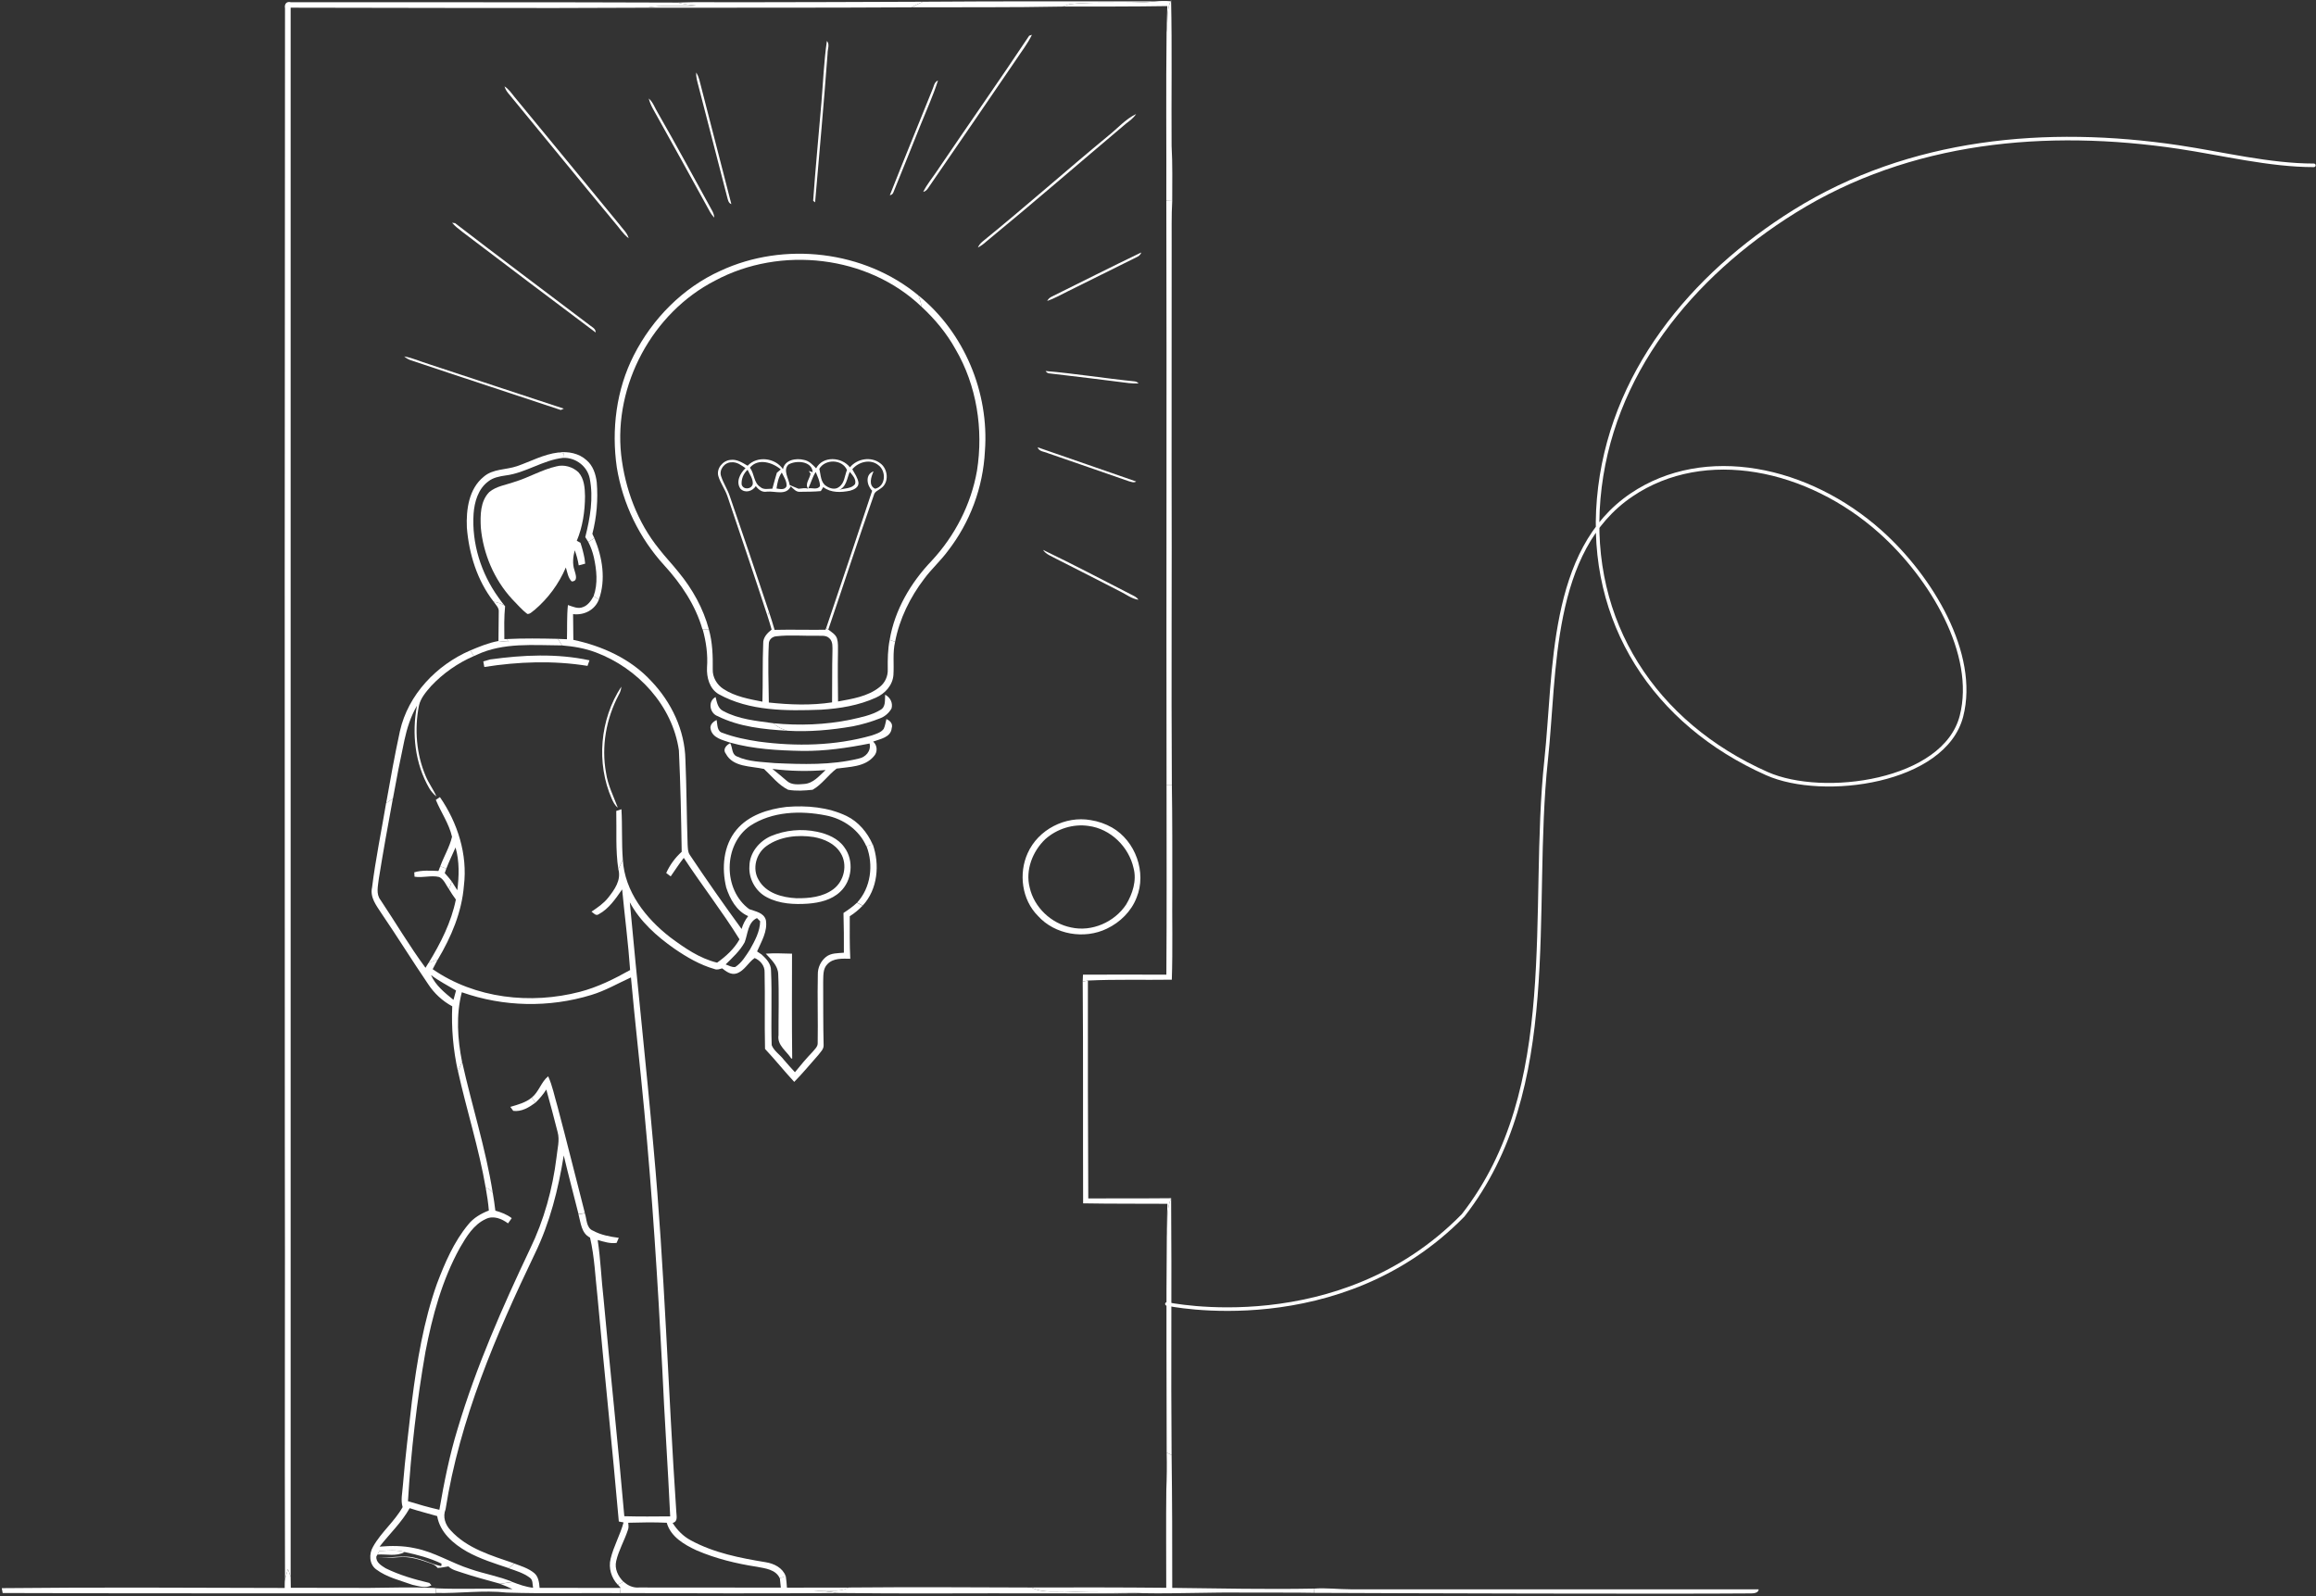 <svg width="650" height="448" viewBox="0 0 650 448" fill="none" xmlns="http://www.w3.org/2000/svg">
<rect x="0" y="0" width="650" height="448" fill="#333333" stroke="none"/>
<path d="M328.674 0L328.541 0.343C327.283 3.085 327.834 6.18 327.409 9.088C327.216 24.833 327.388 40.584 327.337 56.331L328.989 56.418C328.989 51.268 329.106 46.103 328.817 40.949C328.718 27.302 328.971 13.64 328.674 0Z" fill="white"/>
<path d="M328.541 0.343C327.107 0.233 325.665 0.247 324.233 0.385C316.278 1.258 308.218 0.28 300.256 1.171C299.587 1.354 298.931 1.578 298.29 1.843C308.063 1.823 317.839 1.872 327.608 1.706C327.531 4.169 327.487 6.632 327.408 9.095C327.834 6.184 327.283 3.085 328.541 0.343Z" fill="white"/>
<path d="M324.233 0.384C302.497 0.384 280.75 0.324 259.014 0.485C257.937 0.96 256.905 1.528 255.85 2.052C269.994 1.992 284.146 2.124 298.29 1.842C298.931 1.577 299.587 1.353 300.256 1.17C308.218 0.279 316.278 1.257 324.233 0.384Z" fill="white"/>
<path d="M259.014 0.486C241.848 0.562 224.683 0.61 207.517 0.63C201.718 0.686 195.91 0.48 190.116 0.724C191.842 1.148 193.6 1.429 195.373 1.563C190.707 1.966 185.969 1.259 181.363 2.166C206.187 2.136 231.015 2.204 255.844 2.054C256.905 1.53 257.937 0.961 259.014 0.486Z" fill="white"/>
<path d="M190.111 0.723C153.952 0.58 117.763 0.662 81.597 0.618C80.394 0.297 79.763 1.209 79.991 2.313C79.897 108.526 79.878 214.736 79.935 320.943C80.045 361.727 79.857 402.51 79.991 443.286C80.24 442.315 80.52 441.347 80.79 440.394C81.061 441.121 81.332 441.851 81.57 442.601C81.57 295.789 81.57 148.973 81.57 2.154C114.834 2.174 148.108 2.357 181.375 2.165C185.992 1.258 190.718 1.966 195.384 1.563C193.606 1.429 191.843 1.148 190.111 0.723Z" fill="white"/>
<path d="M289.619 9.766C289.426 9.833 289.039 9.958 288.846 10.025C280.388 22.738 271.595 35.223 263.047 47.88C261.737 49.879 260.158 51.702 259.108 53.863C260.203 53.614 260.628 52.492 261.24 51.691C269.188 40.148 277.111 28.584 285.009 17C286.572 14.6 288.383 12.347 289.619 9.766Z" fill="white"/>
<path d="M120.347 102.197C118.034 101.501 115.824 100.446 113.433 100.043C114.094 100.626 114.886 101.043 115.741 101.259C129.598 105.936 143.52 110.439 157.386 115.08L158.237 114.706C145.596 110.575 132.983 106.343 120.347 102.197Z" fill="white"/>
<path d="M318.452 107.051C310.108 106.207 301.812 104.853 293.459 104.141C293.582 104.355 293.761 104.531 293.977 104.652C294.192 104.772 294.436 104.833 294.683 104.826C302.05 105.665 309.411 106.599 316.773 107.526C317.69 107.627 318.613 107.658 319.534 107.62C319.263 107.295 318.874 107.091 318.452 107.051Z" fill="white"/>
<path d="M318.878 135.149C309.667 131.918 300.426 128.782 291.215 125.551C291.603 126.793 293.121 126.744 294.126 127.214C301.651 129.847 309.212 132.389 316.74 135.051C317.42 135.219 318.22 135.624 318.878 135.149Z" fill="white"/>
<path d="M247.094 130.068C244.537 128.053 240.572 128.689 238.545 131.174C236.244 128.219 230.933 127.903 229.047 131.461C228.103 130.444 227.082 129.352 225.644 129.092C223.452 128.528 220.233 129.036 219.753 131.698C217.593 128.494 212.53 127.861 209.823 130.726C208.366 129.88 206.792 128.832 205.014 129.092C202.883 129.258 201 131.499 201.606 133.642C202.197 135.634 203.501 137.32 204.157 139.286C207.94 150.528 211.769 161.757 215.446 173.032C215.54 172.712 215.721 172.072 215.815 171.751C212.203 160.869 208.525 150.004 204.781 139.159C204.136 137.28 203.008 135.607 202.397 133.713C201.712 131.837 203.368 129.737 205.307 129.766C206.821 129.616 208.064 130.61 209.239 131.405C207.726 132.824 206.422 135.303 207.849 137.226C209.163 138.525 211.207 137.873 212.123 136.449C212.873 137.443 213.894 138.254 215.219 138.001C217.505 137.764 220.649 139.203 221.936 136.514C222.7 137.199 223.439 138.178 224.583 138.043C226.515 138.001 228.454 138.043 230.371 137.84L231.056 136.72C233.192 138.384 236.076 138.252 238.588 137.732C239.642 137.45 241.024 136.803 240.941 135.511C240.753 134.103 239.868 132.927 239.206 131.718C240.934 129.618 244.293 128.74 246.523 130.563C248.782 132.215 248.632 136.467 245.627 137.186C243.632 136.279 244.508 133.812 245.168 132.303C242.728 133.18 243.267 136.257 244.781 137.748C240.545 150.615 236.199 163.454 231.871 176.294L232.466 176.72C236.759 164.148 240.84 151.495 245.258 138.957C245.482 137.929 246.59 137.614 247.295 137.014C249.595 135.431 249.23 131.642 247.094 130.068ZM237.712 131.92C237.041 133.536 237.041 135.652 235.431 136.718C234.392 137.529 232.912 137.126 231.913 136.436C230.272 135.453 230.377 133.234 229.941 131.593C231.564 128.799 236.347 128.832 237.71 131.92H237.712ZM228.085 132.538C227.809 132.455 227.267 132.283 226.997 132.2L227.482 132.93C227.323 134.354 225.772 135.829 226.826 137.184C225.931 136.848 225.015 137.15 224.108 137.184C223.269 136.873 222.469 136.481 221.634 136.149C221.363 134.322 219.668 131.976 221.28 130.395C223.468 129.105 227.897 129.401 228.089 132.538H228.085ZM219.129 131.763L218.029 132.704C217.593 134.183 217.163 135.663 216.776 137.166C215.656 137.166 214.346 137.551 213.417 136.718C211.489 135.525 211.76 132.945 210.468 131.273C212.721 128.523 216.807 129.777 219.138 131.763H219.129ZM239.98 135.856C238.937 137.302 236.783 136.944 235.321 137.602C237.596 136.756 237.656 134.316 238.496 132.433C239.257 133.4 240.377 134.497 239.989 135.856H239.98ZM228.931 132.477C229.444 133.747 230.124 135.028 230.136 136.431C229.439 137.58 227.932 136.879 226.849 137.065C227.615 135.569 228.002 133.89 228.94 132.477H228.931ZM219.411 132.636C219.984 133.857 220.868 135.066 220.754 136.485C220.257 137.605 218.882 137.264 217.931 137.121C218.17 135.551 218.464 133.946 219.42 132.636H219.411ZM211.265 135.883C210.894 137.385 208.579 137.551 208.144 135.995C208.088 135.223 208.21 134.449 208.501 133.731C208.791 133.014 209.242 132.373 209.819 131.857C210.39 133.136 211.4 134.421 211.27 135.883H211.265Z" fill="white"/>
<path d="M317.38 166.83C309.192 162.623 301.024 158.338 292.729 154.346C293.595 155.653 295.158 156.123 296.461 156.869C302.437 159.856 308.364 162.95 314.322 165.982C316.028 166.803 317.575 168.068 319.496 168.344C319.037 167.549 318.148 167.245 317.38 166.83Z" fill="white"/>
<path d="M174.378 192.736C168.353 201.892 167.283 214.206 171.716 224.257C172.121 225.152 172.562 226.091 173.39 226.693C172.175 223.478 170.59 220.37 170.092 216.924C168.718 209.491 170.148 201.654 173.675 195C174.081 194.31 174.322 193.535 174.378 192.736Z" fill="white"/>
<path d="M232.269 15.03C232.216 13.882 232.966 12.462 232.07 11.49C231.242 17.218 231.016 23.017 230.537 28.782C229.757 37.977 228.873 47.166 228.217 56.366C228.349 56.472 228.624 56.68 228.763 56.785C229.972 42.87 231.226 28.959 232.269 15.03Z" fill="white"/>
<path d="M196.219 22.192C196.033 21.544 195.761 20.925 195.409 20.35C195.286 21.57 195.673 22.752 195.971 23.932C198.658 34.419 201.368 44.905 204.101 55.388C204.311 56.111 204.425 57.006 205.26 57.293C202.233 45.595 199.22 33.895 196.219 22.192Z" fill="white"/>
<path d="M263.25 22.592C262.131 23.04 262.068 24.425 261.589 25.382C257.651 35.193 253.609 44.964 249.738 54.797C249.98 54.769 250.208 54.668 250.392 54.508C250.576 54.349 250.708 54.137 250.77 53.902C253.32 47.612 255.877 41.328 258.383 35.027C260.042 30.887 261.902 26.832 263.25 22.592Z" fill="white"/>
<path d="M144.36 27.159C143.525 26.115 142.752 24.976 141.592 24.248C141.79 24.9 142.111 25.508 142.537 26.039C152.487 38.116 162.361 50.254 172.363 62.288C173.722 63.813 174.792 65.629 176.438 66.876C176.053 65.343 174.776 64.292 173.881 63.05C164.027 51.102 154.234 39.097 144.36 27.159Z" fill="white"/>
<path d="M184.626 31.663C183.786 30.32 183.316 28.698 182.073 27.648C182.345 28.665 182.744 29.643 183.26 30.559C188.607 40.09 193.868 49.671 199.137 59.247C199.497 59.922 199.949 60.543 200.48 61.092C200.412 60.364 200.183 59.661 199.809 59.032C194.757 49.926 189.841 40.715 184.626 31.663Z" fill="white"/>
<path d="M318.855 32.006C315.873 33.437 313.648 36.036 311.086 38.076C299.22 47.862 287.736 58.083 275.791 67.765C275.208 68.219 274.746 68.811 274.447 69.487C275.302 69.028 276.094 68.462 276.805 67.803C290.026 56.939 302.954 45.72 316.032 34.686C317.066 33.896 318.143 33.116 318.855 32.006Z" fill="white"/>
<path d="M127.72 62.635C127.509 62.608 127.086 62.558 126.876 62.529C127.704 63.492 128.698 64.269 129.697 65.032C142.162 74.503 154.656 83.936 167.177 93.329C167.233 92.142 165.93 91.706 165.189 91.032C152.714 81.549 140.124 72.206 127.72 62.635Z" fill="white"/>
<path d="M320.286 70.869C311.832 74.928 303.458 79.169 295.048 83.327C294.559 83.585 294.161 83.986 293.904 84.475C295.919 83.786 297.755 82.72 299.654 81.789C306.044 78.591 312.444 75.414 318.855 72.257C319.491 71.969 320.114 71.586 320.286 70.869Z" fill="white"/>
<path d="M149.218 308.094C147.508 309.511 145.314 310.071 143.227 310.689C143.431 310.964 143.84 311.522 144.044 311.808C146.375 312.124 148.484 310.83 150.273 309.511C150.009 309.153 149.474 308.448 149.218 308.094Z" fill="white"/>
<path d="M328.989 56.415L327.337 56.328C327.471 110.977 327.306 165.631 327.4 220.28H328.889C328.703 190.692 328.922 161.091 328.817 131.502C328.857 110.711 328.79 89.92 328.835 69.126C328.868 64.888 328.745 60.645 328.989 56.415Z" fill="white"/>
<path d="M257.778 82.93C242.569 70.311 220.06 67.705 202.206 76.005C191.659 80.754 183.103 89.457 177.887 99.718C172.961 109.359 171.573 120.569 173.115 131.227C174.798 141.471 179.419 151.006 186.417 158.675C191.148 163.849 195.196 169.845 197.146 176.65H197.218C197.798 176.65 198.373 176.65 198.947 176.65C197.379 170.77 194.348 165.347 190.497 160.663C188.726 158.424 186.731 156.366 184.986 154.107C178.894 146.602 175.417 137.194 174.329 127.645C172.224 108.04 183.126 87.768 200.682 78.772C219.003 68.92 243.585 71.625 258.698 86.161C258.482 85.06 258.174 83.979 257.778 82.93Z" fill="white"/>
<path d="M276.424 126.617C277.656 110.176 270.621 93.328 257.776 82.93C258.17 83.975 258.476 85.051 258.692 86.147C262.404 89.595 265.677 93.536 268.14 97.967C274.127 108.165 276.037 120.487 274.199 132.111C272.553 141.56 267.986 150.406 261.475 157.412C255.626 163.524 251.11 171.18 249.695 179.594L251.216 180.142C252.451 173.692 255.418 167.66 259.392 162.454C261.421 159.705 263.989 157.419 266.009 154.669C272.272 146.606 275.907 136.814 276.424 126.617Z" fill="white"/>
<path d="M164.609 129.167C162.493 127.223 159.46 126.655 156.674 127.013L158.17 127.212C158.143 127.539 158.098 128.195 158.071 128.522C161.54 128.383 164.82 130.851 165.509 134.281C166.604 139.771 165.615 145.408 164.262 150.76C164.564 151.207 164.853 151.678 165.124 152.141C165.547 151.875 166.394 151.335 166.812 151.064C166.669 150.76 166.387 150.153 166.251 149.844C167.467 145.125 167.884 140.236 167.482 135.38C167.211 133.087 166.432 130.696 164.609 129.167Z" fill="white"/>
<path d="M158.17 127.213L156.674 127.014C152.588 127.495 148.932 129.528 145.094 130.851C142.007 131.913 138.346 131.548 135.755 133.818C131.575 137.192 130.807 143.045 131.029 148.083C131.62 155.498 133.94 162.988 138.561 168.905C139.593 169.062 140.592 169.392 141.514 169.881C140.93 169.158 140.383 168.408 139.842 167.642C135.01 160.903 132.374 152.531 132.912 144.227C133.149 140.869 134.208 137.201 137.043 135.121C138.418 134.037 140.177 133.713 141.846 133.464C147.535 132.772 152.369 129.123 158.071 128.516C158.098 128.196 158.143 127.538 158.17 127.213Z" fill="white"/>
<path d="M162.346 132.559C160.733 131.039 158.315 130.32 156.155 130.903C152.051 131.825 148.412 134.066 144.391 135.26C142.011 136.126 139.306 136.442 137.311 138.119C134.761 140.716 134.783 144.67 134.942 148.064C135.614 155.453 138.682 162.667 143.708 168.139C145.116 169.559 146.395 171.122 148.003 172.326C148.811 172.409 149.395 171.603 150.031 171.207C153.837 167.963 156.84 163.882 158.806 159.284C159.236 160.627 159.408 162.166 160.451 163.204C162.35 163.16 161.528 161.189 161.235 160.07C160.595 158.243 160.839 156.293 161.302 154.459C161.819 155.829 162.194 157.249 162.422 158.695C163.031 158.529 163.633 158.368 164.233 158.214C164.184 157.739 164.13 157.271 164.063 156.801C163.78 155.291 163.394 153.802 162.907 152.345C162.652 152.207 162.14 151.936 161.88 151.799C163.537 147.849 164.173 143.515 164.188 139.261C164.141 136.941 163.975 134.364 162.346 132.559Z" fill="white"/>
<path d="M168.078 168.286C170.093 162.725 169.079 156.402 166.813 151.068C166.394 151.339 165.548 151.879 165.124 152.145C165.811 153.502 166.33 154.937 166.669 156.42C167.453 159.986 167.856 163.808 166.604 167.321C166.974 167.559 167.713 168.04 168.078 168.286Z" fill="white"/>
<path d="M168.077 168.287C167.712 168.045 166.974 167.564 166.604 167.322C165.919 168.585 165.037 169.899 163.615 170.403C162.207 171.01 160.738 170.253 159.39 169.828C159.059 173.014 159.213 176.222 159.119 179.426C158.275 179.381 157.424 179.348 156.569 179.321C156.972 179.935 157.373 180.549 157.774 181.166C160.986 181.426 164.213 181.983 167.238 183.127C178.945 187.511 188.732 198.021 190.537 210.611C190.984 220.093 191.177 229.598 191.32 239.091C189.476 240.752 187.998 242.78 186.981 245.044L188.235 245.994C189.467 244.258 190.586 242.454 191.907 240.79C196.983 248.51 202.681 255.807 207.551 263.659C206.048 266.346 203.745 268.446 201.257 270.208C196.331 269.015 192.1 266.062 188.101 263.091C181.254 257.789 175.307 250.239 174.799 241.276C174.418 242.172 173.982 243.067 173.534 243.95C174.429 247.026 172.452 249.753 170.646 252.03C169.376 253.613 167.681 254.768 166.006 255.89C166.631 256.293 167.211 257.182 168.021 256.624C170.898 255.084 172.777 252.249 174.608 249.643C175.327 257.193 176.321 264.721 176.847 272.279C172.392 274.78 167.764 277.084 162.793 278.383C148.943 281.994 133.353 280.286 121.43 272.038C121.894 271.142 122.353 270.246 122.839 269.351C121.983 269.664 121.11 269.935 120.259 270.278L119.42 271.653C114.908 265.536 111.032 258.962 106.814 252.639C105.46 250.94 106.1 248.685 106.306 246.73C107.508 239.198 108.867 231.693 110.253 224.195L108.359 225.442C107.034 233.334 105.406 241.187 104.416 249.128C103.791 251.889 105.636 254.175 107.029 256.333C111.507 262.9 115.687 269.66 120.161 276.231C121.863 278.837 124.188 280.978 126.925 282.46C126.655 288.575 127.19 294.699 128.517 300.674C128.913 299.812 129.305 298.95 129.692 298.1C128.4 291.671 127.959 284.919 129.609 278.517C141.346 282.643 154.095 282.904 165.991 279.263C169.88 278.087 173.402 276.028 177.08 274.353C178.2 286.775 179.642 299.154 180.797 311.569C183.083 335.629 184.603 359.752 185.855 383.889C186.473 397.806 187.451 411.71 188.094 425.628C183.804 425.673 179.514 425.7 175.218 425.59C173.455 405.229 171.263 384.916 169.396 364.566C168.76 359.072 168.572 353.532 167.744 348.06C169.468 348.531 171.246 349.131 173.05 348.871L173.664 347.442C171.185 347.127 168.666 346.656 166.445 345.447C164.49 344.668 164.717 342.185 164.132 340.522C163.548 340.634 162.957 340.746 162.359 340.86C163.011 343.195 163.122 346.155 165.597 347.375C166.866 352.805 167.07 358.476 167.695 364.02C169.593 385.044 171.837 406.039 173.675 427.07C174.006 427.13 174.673 427.262 175.005 427.33C174.067 430.825 172.217 434.011 171.371 437.535C170.731 440.123 171.577 442.908 173.386 444.83L174.982 443.968C173.453 442.465 172.421 440.322 172.945 438.146C173.635 435.148 175.231 432.452 176.192 429.537C176.507 428.866 176.391 428.122 176.308 427.421C179.915 427.323 183.52 427.244 187.127 427.421C188.246 431.382 192.035 433.556 195.514 435.18C200.91 437.495 206.653 438.896 212.441 439.781C214.794 440.228 217.736 440.531 218.853 443.012C219.267 442.861 220.096 442.564 220.51 442.409C219.659 440.067 217.246 438.869 214.913 438.5C207.708 437.318 200.359 435.887 193.88 432.354C191.753 431.234 190.058 429.477 188.77 427.471C190.389 427.09 189.814 425.411 189.802 424.224C187.501 390.191 186.54 356.06 183.415 322.077C181.382 299.12 178.851 276.213 176.76 253.268C179.642 258.642 184.303 262.804 189.245 266.268C192.742 268.67 196.463 270.844 200.567 272.011C201.273 272.309 201.991 271.984 202.677 271.807C203.814 272.703 205.195 273.739 206.729 273.231C208.95 272.497 209.967 270.161 211.798 268.908C213.383 269.579 214.671 271.104 214.588 272.904C214.742 280.069 214.55 287.247 214.709 294.421C217.532 297.426 220.105 300.65 222.904 303.67C225.275 301.286 227.395 298.668 229.632 296.161C230.254 295.321 231.199 294.519 231.154 293.393C231.011 287.489 231.056 281.58 231.029 275.678C231.101 273.95 230.883 271.917 232.242 270.602C233.888 268.878 236.463 269.078 238.637 269.111C238.429 265.135 238.494 261.158 238.489 257.182C239.798 256.35 241.001 255.362 242.072 254.24C241.684 254.016 240.912 253.593 240.524 253.373C239.376 254.477 238.05 255.389 236.729 256.262C236.829 259.975 236.867 263.694 236.841 267.416C235.151 267.575 233.259 267.454 231.844 268.576C231.106 269.165 230.514 269.915 230.113 270.769C229.711 271.624 229.512 272.558 229.529 273.502C229.385 279.952 229.6 286.403 229.491 292.847C229.491 293.834 228.647 294.515 228.078 295.231C226.327 297.061 224.693 298.988 223.101 300.959C222.042 299.821 221.014 298.657 219.997 297.475C218.947 296.044 217.203 295.012 216.578 293.344C216.355 286.369 216.706 279.373 216.39 272.398C216.402 270.52 215.072 269.107 213.773 267.936C213.348 267.631 212.918 267.338 212.477 267.058C213.69 264.273 215.501 261.369 214.939 258.221C214.328 256.139 212.013 255.847 210.28 255.189C202.891 249.778 202.945 237.103 210.484 231.83C216.702 227.726 224.688 227.466 231.795 228.881C236.671 229.815 241.156 232.945 243.164 237.568C243.744 237.369 244.324 237.17 244.899 236.982C243.413 233.641 240.927 230.648 237.598 229.04C232.386 226.535 226.428 226.038 220.727 226.49C215.578 227.097 210.119 228.798 206.689 232.929C202.983 237.358 202.497 243.676 203.818 249.11C204.862 252.335 206.729 255.753 209.98 257.144C209.134 258.216 208.507 259.444 208.135 260.758C203.142 253.915 198.291 246.974 193.582 239.935C193.009 239.089 193.058 238.03 192.986 237.058C192.715 229.132 192.704 221.201 192.368 213.282C192.218 204.998 188.425 197.063 182.741 191.138C177.036 184.948 169.056 181.325 160.915 179.601C160.877 177.194 160.87 174.787 160.839 172.378C163.893 172.765 166.962 171.227 168.077 168.287ZM213.339 258.584C213.301 261.445 211.847 264.078 210.479 266.525C209.313 268.299 208.191 270.246 206.36 271.424C205.408 271.572 204.537 270.992 203.657 270.705C205.596 268.784 207.687 266.899 208.999 264.472C209.895 262.157 209.866 258.854 212.456 257.695L213.339 258.584ZM127.99 278.018C127.753 278.889 127.516 279.769 127.272 280.651C124.849 278.681 122.259 276.621 120.96 273.688C123.163 275.351 125.626 276.605 127.979 278.013L127.99 278.018Z" fill="white"/>
<path d="M141.514 169.882C140.592 169.393 139.593 169.063 138.561 168.906C139.152 169.802 140.117 170.608 139.98 171.783C139.98 174.495 139.897 177.206 139.897 179.922C140.885 180.012 141.863 180.117 142.846 180.204C142.674 179.996 142.327 179.586 142.157 179.376H141.548C141.514 176.299 141.454 173.219 141.758 170.153L141.514 169.882Z" fill="white"/>
<path d="M217.393 176.795C216.907 175.101 216.38 173.418 215.813 171.748C215.719 172.068 215.537 172.709 215.443 173.029C215.842 174.256 216.215 175.487 216.563 176.723C215.342 177.695 214.131 178.933 214.198 180.623C213.975 186.057 214.138 191.507 213.975 196.952C210.226 196.218 206.322 195.522 203.064 193.408C201.212 192.219 199.958 190.121 200.037 187.896C200.082 184.118 199.981 180.303 198.937 176.64C198.364 176.64 197.789 176.64 197.209 176.64C198.181 180.113 198.689 183.72 198.429 187.331C198.275 190.103 199.126 193.323 201.66 194.819C210.37 199.657 220.768 199.563 230.442 199.205C235.699 198.885 241.013 198.011 245.84 195.819C248.39 194.687 250.542 192.329 250.748 189.452C250.947 186.349 250.499 183.2 251.213 180.142L249.693 179.593C249.154 182.316 249.12 185.095 249.154 187.862C249.197 188.836 249.003 189.805 248.588 190.687C248.174 191.569 247.551 192.337 246.773 192.924C243.487 195.51 239.208 196.155 235.202 196.896C235.153 192.224 235.093 187.546 235.182 182.874C235.171 181.665 235.27 180.429 234.922 179.262C234.575 178.096 233.387 177.431 232.46 176.712L231.864 176.286L231.68 176.768C226.925 176.826 222.158 176.683 217.393 176.795ZM232.764 179.157C233.819 180.095 233.615 181.62 233.631 182.878C233.499 187.634 233.593 192.387 233.525 197.147C227.639 198.043 221.674 197.819 215.777 197.192C215.716 191.682 215.49 186.165 215.777 180.659C215.795 179.499 216.793 178.66 217.899 178.593C221.594 178.167 225.319 178.521 229.032 178.443C230.27 178.543 231.779 178.167 232.764 179.157Z" fill="white"/>
<path d="M156.569 179.317C151.764 179.212 146.955 179.14 142.156 179.377C142.327 179.588 142.674 179.998 142.846 180.206C141.863 180.119 140.885 180.013 139.897 179.924C137.146 180.412 134.546 181.505 131.971 182.575C132.336 183.083 132.674 183.614 132.988 184.155C133.198 184.066 133.612 183.885 133.816 183.791C141.294 180.273 149.76 181.128 157.773 181.162C157.375 180.544 156.973 179.929 156.569 179.317Z" fill="white"/>
<path d="M132.988 184.155C132.675 183.613 132.336 183.082 131.972 182.574C122.501 186.667 114.55 194.978 112.246 205.199C110.784 211.916 109.573 218.68 108.375 225.44L110.269 224.193C111.248 218.695 112.325 213.22 113.5 207.767C114.223 204.409 115.278 201.075 117.024 198.093C115.537 205.902 116.455 214.334 120.485 221.271C121.012 222.144 121.689 222.918 122.485 223.557C121.641 221.591 120.32 219.867 119.498 217.89C116.847 211.683 116.283 204.664 117.582 198.059C118.067 195.889 119.597 194.183 121.009 192.549C124.39 188.965 128.466 186.109 132.988 184.155Z" fill="white"/>
<path d="M165.444 185.342C156.305 183.365 146.767 183.824 137.56 185.1C136.92 185.271 136.279 185.459 135.639 185.651L135.926 187.218C145.486 185.705 155.315 185.358 164.891 186.905C165.073 186.381 165.256 185.855 165.444 185.342Z" fill="white"/>
<path d="M250.212 198.86C250.66 197.293 249.825 195.712 248.421 195C248.305 196.484 248.663 198.446 247.062 199.279C244.543 200.803 241.572 201.345 238.735 201.997C231.638 203.454 224.327 203.714 217.125 203.013C218.186 204.068 219.545 204.719 220.969 205.111C227.126 205.476 233.31 204.919 239.376 203.864C241.907 203.366 244.389 202.643 246.791 201.704C248.241 201.207 249.459 200.195 250.212 198.86Z" fill="white"/>
<path d="M200.836 195.652C198.597 196.801 199.157 200.213 201.405 201.004C207.45 204.024 214.317 204.709 220.96 205.112C219.536 204.72 218.177 204.069 217.116 203.014C212.317 202.342 207.28 201.915 202.952 199.557C201.461 198.845 201.194 197.083 200.836 195.652Z" fill="white"/>
<path d="M250.262 204.4C250.665 203.168 249.832 202.29 248.775 201.836C248.538 202.758 248.428 203.73 248.009 204.599C247.219 205.658 245.844 205.996 244.651 206.437C234.385 209.348 223.495 209.572 212.962 208.154C209.512 207.635 206.055 206.945 202.786 205.707C201.206 205.304 201.367 203.379 201.134 202.107C200.117 202.528 199.096 203.538 199.461 204.735C200.035 207.176 202.82 207.707 204.851 208.419C211.444 210.275 218.347 210.644 225.156 210.778C231.53 210.855 237.835 209.932 244.06 208.696C244.523 210.828 242.96 212.561 240.941 212.937C233.286 214.804 225.295 214.549 217.481 214.195C213.885 213.837 210.092 213.871 206.763 212.301C205.303 211.667 205.643 209.796 204.933 208.613C203.845 209.133 202.753 210.346 203.702 211.54C205.706 215.395 210.782 214.997 214.427 215.841C216.603 217.856 218.491 220.348 221.186 221.678C223.439 222.081 225.803 221.922 228.067 221.678C230.702 220.198 232.401 217.531 234.799 215.74C238.366 215.216 242.674 215.321 245.22 212.312C245.491 212.033 245.702 211.701 245.841 211.337C245.979 210.974 246.043 210.586 246.027 210.197C246.011 209.808 245.916 209.426 245.748 209.075C245.58 208.724 245.342 208.411 245.049 208.154C247.031 207.424 250.004 206.99 250.262 204.4ZM231.707 216.145C229.938 217.753 228.25 219.9 225.662 220.055C224.068 220.178 222.194 220.393 220.891 219.237C219.527 218.1 218.191 216.918 216.782 215.83C221.733 216.454 226.735 216.56 231.707 216.145Z" fill="white"/>
<path d="M328.888 220.277H327.399C327.399 238.044 327.476 255.815 327.348 273.581C319.552 273.53 311.749 273.552 303.944 273.581C303.917 274.221 303.89 274.868 303.872 275.513L305.325 275.227C313.162 274.851 321.025 275.106 328.879 274.989C329.166 266.385 328.922 257.749 329.016 249.14C329.005 239.528 329.041 229.903 328.888 220.277Z" fill="white"/>
<path d="M123.468 223.738C123.181 223.933 122.606 224.318 122.315 224.513C123.75 227.997 126.02 231.167 126.864 234.877C126.179 237.777 124.583 240.367 123.566 243.162C124.135 243.385 124.699 243.609 125.257 243.833C126.025 241.8 126.985 239.857 127.852 237.875C128.971 241.785 128.841 245.886 128.349 249.885C127.82 249.057 127.312 248.213 126.781 247.389C126.579 248.139 126.319 248.872 126.002 249.581C126.6 250.586 127.256 251.558 127.941 252.491C126.649 258.886 123.667 264.752 120.286 270.273C121.137 269.931 122.01 269.66 122.865 269.347C126.638 263.012 129.614 256.031 130.2 248.609C131.277 239.837 128.427 230.93 123.468 223.738Z" fill="white"/>
<path d="M174.411 227.146C174.047 227.263 173.323 227.5 172.958 227.621C173.093 233.062 172.717 238.545 173.534 243.946C173.982 243.063 174.418 242.179 174.799 241.272C174.438 236.577 174.687 231.853 174.411 227.146Z" fill="white"/>
<path d="M306.104 230.196C299.013 228.931 291.392 232.836 288.439 239.441C285.821 245.177 286.775 252.561 291.309 257.084C296.036 262.352 304.338 263.738 310.65 260.666C314.36 258.9 317.514 255.808 318.999 251.934C321.876 244.893 318.683 236.058 312.118 232.289C310.257 231.233 308.219 230.524 306.104 230.196ZM305.513 231.835C311.686 232.636 316.807 237.672 318.148 243.681C319.07 247.199 317.866 250.871 316.054 253.898C312.797 258.824 306.427 261.634 300.605 260.326C295.039 259.22 290.239 254.697 288.992 249.131C287.727 244.232 289.802 238.937 293.382 235.529C296.633 232.641 301.194 231.179 305.513 231.835Z" fill="white"/>
<path d="M229.332 233.468C224.979 232.548 220.45 232.974 216.345 234.688C213.065 236.13 210.388 239.372 210.334 243.062C210.056 246.606 212.051 250.227 215.226 251.852C218.759 253.72 222.897 253.919 226.806 253.644C230.003 253.388 233.366 252.616 235.762 250.352C239.156 247.254 239.736 241.555 236.993 237.854C235.247 235.329 232.236 234.082 229.332 233.468ZM228.393 234.948C231.304 235.468 234.347 236.804 235.925 239.439C237.97 242.69 236.924 247.352 233.861 249.604C230.928 251.796 227.072 252.173 223.521 252.123C219.547 251.935 214.973 250.704 212.909 246.974C211.03 243.821 212.208 239.52 215.148 237.449C218.923 234.756 223.913 234.258 228.393 234.948Z" fill="white"/>
<path d="M244.933 236.938C244.358 237.126 243.778 237.325 243.198 237.524C245.213 242.748 244.414 249.167 240.554 253.34C240.941 253.564 241.713 253.992 242.101 254.207C246.357 249.646 246.964 242.638 244.933 236.938Z" fill="white"/>
<path d="M125.257 243.824C124.699 243.6 124.137 243.376 123.566 243.152C123.441 243.484 123.181 244.142 123.054 244.473C120.794 244.391 118.47 244.202 116.267 244.849C116.283 245.158 116.316 245.772 116.339 246.081C118.64 246.462 120.994 245.615 123.28 246.168C124.623 246.84 125.169 248.407 125.991 249.569C126.308 248.86 126.568 248.127 126.77 247.377C126.157 246.571 125.49 245.81 124.816 245.064L125.257 243.824Z" fill="white"/>
<path d="M222.286 267.686C219.834 267.632 217.376 267.5 214.924 267.686C216.411 269.327 218.32 270.995 218.408 273.379C218.679 279.096 218.464 284.827 218.497 290.555C218.05 293.36 220.75 295.017 222.08 297.122L222.335 297.104C222.225 287.302 222.259 277.495 222.286 267.686Z" fill="white"/>
<path d="M305.325 275.234L303.872 275.521C304.033 296.27 303.912 317.012 303.984 337.765C311.87 337.904 319.756 337.848 327.641 337.893C327.52 340.929 327.547 343.967 327.487 347.003C327.852 343.436 327.193 339.704 328.696 336.323C320.942 336.413 313.189 336.323 305.43 336.39C305.332 315.999 305.297 295.614 305.325 275.234Z" fill="white"/>
<path d="M129.708 298.098C129.32 298.948 128.929 299.81 128.532 300.672C130.973 311.644 134.434 322.391 136.328 333.474C137.197 333.536 137.793 334.145 138.29 334.788C136.317 322.364 132.43 310.358 129.708 298.098Z" fill="white"/>
<path d="M153.847 302.1C151.847 303.725 151.256 306.468 149.219 308.093C149.478 308.445 150.009 309.152 150.273 309.506C151.436 308.405 152.46 307.166 153.323 305.816C154.427 309.77 155.482 313.736 156.486 317.712C157.158 320.059 156.415 322.468 156.193 324.825C155.094 333.732 152.676 342.502 148.748 350.587C140.986 366.961 133.647 383.61 128.45 401.007C126.164 408.452 124.632 416.111 123.314 423.78C120.338 423.108 117.409 422.268 114.499 421.368C115.348 407.312 116.985 393.314 119.404 379.441C121.348 369.341 124.082 359.263 129.09 350.211C130.906 347.092 132.939 343.7 136.362 342.151C138.489 341.107 140.84 342.09 142.58 343.387C142.929 342.89 143.276 342.404 143.626 341.918C142.26 340.886 140.666 340.268 139.025 339.824C138.801 338.141 138.606 336.45 138.29 334.782C137.793 334.131 137.198 333.531 136.329 333.468C136.712 335.557 137.021 337.655 137.202 339.771C135.01 340.637 132.89 341.835 131.403 343.718C127.373 348.583 124.854 354.481 122.628 360.347C118.862 370.955 117.031 382.126 115.609 393.26C114.714 401.179 113.722 409.094 113.063 417.04C112.931 419.029 112.407 421.071 113.003 423.028C110.728 427.08 106.985 430.062 104.719 434.111C103.516 436.126 103.577 439.036 105.576 440.51C108.559 442.749 112.293 443.586 115.73 444.835C117.454 445.194 119.458 445.928 121.088 444.983L120.513 444.311C116.317 443.324 112.119 442.108 108.232 440.198C107.034 439.446 105.415 438.512 105.641 436.862C105.72 436.73 105.885 436.47 105.961 436.338C106.089 436.094 106.344 435.604 106.47 435.355C108.834 435.221 111.27 434.952 113.572 435.642C117.118 436.392 120.636 437.31 123.916 438.889L123.849 439.596C121.491 439.175 119.371 437.95 117.024 437.426C113.35 436.282 109.535 437.453 105.78 437.171C107.833 437.312 109.895 437.286 111.944 437.095C115.063 436.775 118.079 437.841 120.972 438.866C121.709 439.071 122.363 439.505 122.839 440.104C123.86 440.055 124.854 439.818 125.855 439.672C126.869 440.684 128.318 440.955 129.61 441.412C133.154 442.605 136.774 443.532 140.377 444.546C141.537 444.392 142.681 444.166 143.834 444.02C140.041 442.437 135.955 441.781 132.077 440.438C126.721 438.754 121.905 435.59 116.332 434.54C113.119 433.84 109.801 433.84 106.53 434.126C109.336 430.508 112.732 427.344 114.976 423.325C117.521 424.169 120.125 424.799 122.696 425.551C123.479 430.139 127.23 433.347 131.072 435.528C134.762 437.579 138.814 438.842 142.808 440.167C143.306 439.719 143.803 439.271 144.293 438.824C137.974 436.627 131.083 434.677 126.462 429.536C124.953 427.969 124.209 425.73 125.053 423.643C129.019 398.446 139.141 374.771 150.103 351.919C154.321 343.243 156.701 333.81 158.219 324.324C159.534 329.834 160.987 335.32 162.373 340.814C162.971 340.698 163.562 340.59 164.146 340.476C161.567 330.497 159.104 320.486 156.453 310.529C155.613 307.728 155.071 304.802 153.847 302.1Z" fill="white"/>
<path d="M328.817 408.39C328.609 384.368 328.884 360.335 328.685 336.312C327.182 339.693 327.841 343.426 327.476 346.993C327.276 367.244 327.427 387.494 327.438 407.745C327.909 407.956 328.369 408.171 328.817 408.39Z" fill="white"/>
<path d="M328.817 408.389C328.36 408.17 327.9 407.955 327.438 407.744C327.52 411.206 327.48 414.685 327.337 418.138C327.223 427.317 327.326 436.497 327.314 445.677C314.713 445.556 302.117 445.556 289.516 445.588C292.856 447.312 296.68 446.506 300.263 446.747C307.112 447.13 313.981 446.747 320.828 447.195C330.344 447.368 339.859 446.893 349.373 447.029C355.835 447.085 362.301 446.965 368.769 447.097L368.725 445.903C355.481 446.147 342.24 445.854 328.996 445.7C329.012 433.269 328.978 420.831 328.817 408.389Z" fill="white"/>
<path d="M113.571 435.65C111.27 434.96 108.834 435.229 106.469 435.363C106.344 435.612 106.089 436.102 105.961 436.346C108.5 436.169 111.252 436.948 113.571 435.65Z" fill="white"/>
<path d="M149.942 441.546C148.314 440.203 146.247 439.569 144.293 438.859C143.802 439.307 143.305 439.744 142.808 440.203C144.823 440.899 146.91 441.528 148.645 442.804C149.622 443.418 149.418 444.694 149.61 445.67C147.606 445.446 145.701 444.775 143.834 444.052C142.681 444.197 141.537 444.423 140.377 444.578C141.558 445.008 142.715 445.5 143.845 446.051C136.712 445.731 129.56 446.163 122.425 445.827C122.398 446.152 122.335 446.803 122.304 447.13C128.962 447.307 135.601 446.284 142.244 447.025C152.826 447.368 163.411 447.085 173.997 447.179C174.087 446.687 174.152 446.197 174.208 445.715C166.625 445.715 159.037 445.706 151.444 445.688C151.316 444.202 151.135 442.563 149.942 441.546Z" fill="white"/>
<path d="M81.569 442.602C81.332 441.852 81.061 441.122 80.79 440.395C80.519 441.348 80.239 442.316 79.991 443.287C79.874 444.089 79.924 444.906 79.901 445.723C53.438 445.656 26.965 445.499 0.5 445.777C0.56 446.12 0.688 446.8 0.748 447.143C41.274 447.275 81.78 447.219 122.292 447.23V447.109C122.323 446.782 122.386 446.131 122.413 445.806C122.202 445.784 121.772 445.735 121.557 445.705C115.604 445.457 109.628 445.64 103.663 445.705C96.313 445.705 88.962 445.661 81.614 445.672C81.614 444.64 81.607 443.619 81.569 442.602Z" fill="white"/>
<path d="M220.53 442.375C220.116 442.529 219.288 442.823 218.873 442.977C218.988 443.85 219.066 444.739 219.142 445.628C205.874 445.644 192.603 445.568 179.333 445.595C177.698 445.738 176.185 445.048 175.003 443.949L173.406 444.811L174.208 445.693C174.152 446.175 174.087 446.665 173.997 447.157C194.287 447.229 214.581 447.278 234.864 447.157C232.784 446.672 230.641 446.584 228.503 446.566C231.73 446.175 235.207 447.184 238.207 445.622C232.424 445.583 226.643 445.651 220.862 445.644C220.783 444.54 220.7 443.459 220.53 442.375Z" fill="white"/>
<path d="M493.568 446.104C491.269 446.104 491.269 446.104 488.969 446.104C472.772 446.104 395.362 446.104 379.168 446.104C375.65 446.104 372.235 445.646 368.729 445.91L368.774 447.104C390.537 447.209 469.504 447.446 491.269 447.254C491.844 447.254 493.568 447.254 493.568 446.104Z" fill="white"/>
<path d="M289.527 445.6C272.423 445.529 255.308 445.452 238.207 445.6C235.207 447.168 231.73 446.153 228.503 446.545C230.641 446.563 232.784 446.65 234.864 447.136C254.088 447.374 273.328 447.17 292.559 447.235C301.989 447.235 311.418 447.297 320.848 447.197C314.001 446.749 307.132 447.132 300.283 446.749C296.689 446.518 292.867 447.324 289.527 445.6Z" fill="white"/>
<path d="M649.403 46.406C636.87 46.406 623.775 43.105 611.43 41.267C574.405 35.752 536.01 39.144 503.601 59.349C474.86 77.267 451.738 105.034 448.687 139.959C445.659 174.615 464.324 203.113 495.892 217.143C511.706 224.172 545.735 219.565 550.5 200.999C554.974 183.565 542 161.999 527.774 149.286C507.5 131.168 478.489 125.02 457.918 138.912C434.769 154.546 436.578 188.668 433.935 213.336C429.407 255.602 438.5 305.499 410.618 341.151C376 376.499 327.5 365.999 327.5 365.999" stroke="white" stroke-linecap="round"/>
</svg>
